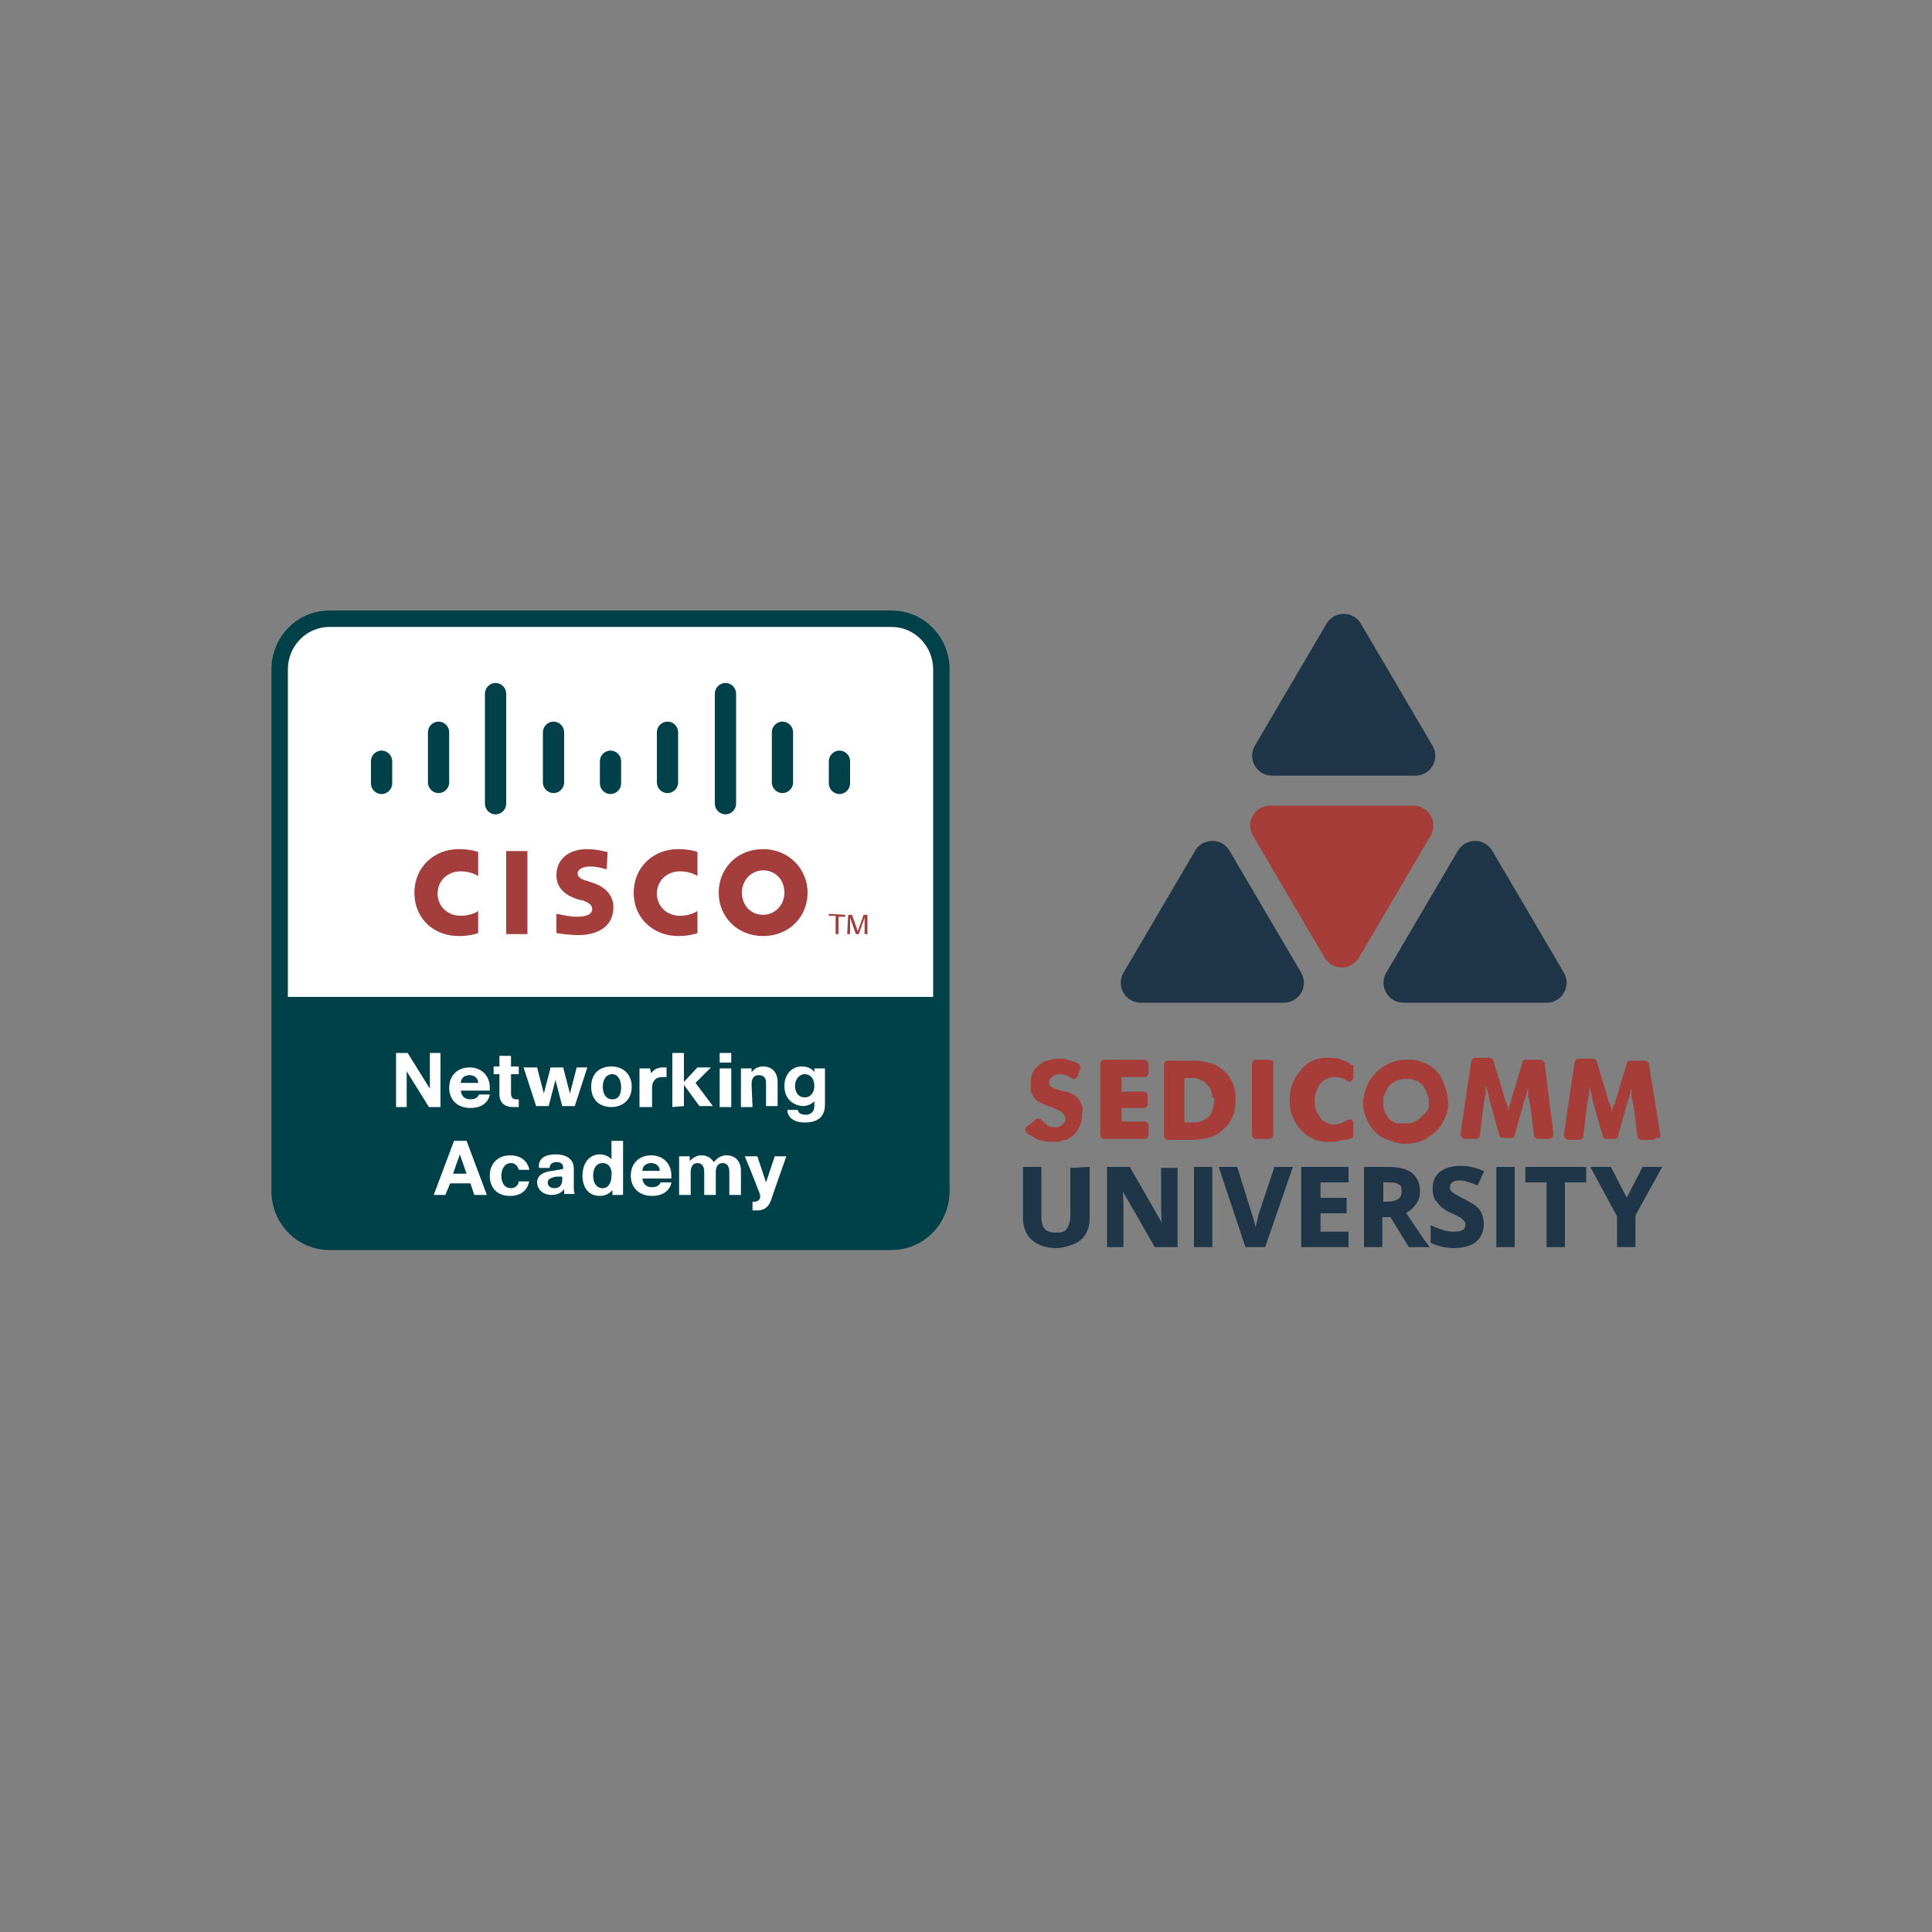 <?xml version="1.0" encoding="utf-8"?>
<!-- Generator: Adobe Illustrator 21.0.0, SVG Export Plug-In . SVG Version: 6.00 Build 0)  -->
<svg version="1.1" id="Layer_1" xmlns="http://www.w3.org/2000/svg" xmlns:xlink="http://www.w3.org/1999/xlink" x="0px" y="0px"
	 viewBox="0 0 200 200" style="enable-background:new 0 0 200 200;" xml:space="preserve">
<rect x="0" y="0" width="200" height="200" fill="#808080" stroke="none"/>
<style type="text/css">
	.st0{fill:#1F3648;stroke:#1F3648;stroke-width:0.2;stroke-miterlimit:10;}
	.st1{fill:#A63D38;}
	.st2{fill:#1F3648;}
	.st3{fill:#004049;}
	.st4{fill:#FFFFFF;}
	.st5{fill:#A43E3D;}
</style>
<g>
	<g>
		<g>
			<path class="st0" d="M112.7,120.9v5.2c0,0.6-0.1,1.1-0.4,1.6c-0.3,0.5-0.7,0.8-1.2,1s-1.1,0.4-1.8,0.4c-1,0-1.8-0.3-2.4-0.8
				s-0.9-1.3-0.9-2.2v-5.2h1.7v5c0,0.6,0.1,1.1,0.4,1.4s0.7,0.4,1.2,0.4c0.6,0,1-0.1,1.2-0.4s0.4-0.8,0.4-1.4V121L112.7,120.9
				L112.7,120.9z"/>
			<path class="st0" d="M121.8,129h-2.2l-3.5-6.1l0,0c0.1,1.1,0.1,1.9,0.1,2.3v3.8h-1.5v-8.1h2.2l3.5,6.1l0,0
				c-0.1-1.1-0.1-1.8-0.1-2.2V121h1.5V129z"/>
			<path class="st0" d="M123.7,129v-8.1h1.7v8.1H123.7z"/>
			<path class="st0" d="M132,120.9h1.7l-2.8,8.1H129l-2.7-8.1h1.7l1.5,4.8c0.1,0.3,0.2,0.6,0.3,1s0.1,0.6,0.2,0.8
				c0-0.3,0.2-0.9,0.4-1.8L132,120.9z"/>
			<path class="st0" d="M139.5,129h-4.7v-8.1h4.7v1.4h-2.9v1.8h2.7v1.4h-2.7v2.1h2.9V129z"/>
			<path class="st0" d="M143,125.9v3.1h-1.7v-8.1h2.4c1.1,0,1.9,0.2,2.4,0.6s0.8,1,0.8,1.8c0,0.5-0.1,0.9-0.4,1.3
				c-0.3,0.4-0.6,0.7-1.1,0.9c1.2,1.8,2,3,2.4,3.5h-1.9l-1.9-3.1C144,125.9,143,125.9,143,125.9z M143,124.5h0.6
				c0.5,0,0.9-0.1,1.2-0.3c0.3-0.2,0.4-0.5,0.4-0.9s-0.1-0.7-0.4-0.8c-0.3-0.2-0.7-0.2-1.2-0.2h-0.5v2.2
				C143.1,124.5,143,124.5,143,124.5z"/>
			<path class="st0" d="M153.5,126.8c0,0.7-0.3,1.3-0.8,1.7c-0.5,0.4-1.3,0.6-2.2,0.6s-1.6-0.2-2.3-0.5V127c0.5,0.2,1,0.4,1.4,0.5
				s0.7,0.1,1,0.1c0.4,0,0.7-0.1,0.9-0.2s0.3-0.4,0.3-0.6s0-0.3-0.1-0.4s-0.2-0.2-0.4-0.4c-0.2-0.1-0.5-0.3-1-0.5s-0.9-0.5-1.1-0.7
				c-0.2-0.2-0.4-0.5-0.6-0.7c-0.1-0.3-0.2-0.6-0.2-1c0-0.7,0.2-1.3,0.7-1.7c0.5-0.4,1.2-0.6,2-0.6c0.4,0,0.8,0,1.2,0.1
				s0.8,0.2,1.2,0.4l-0.6,1.3c-0.4-0.2-0.8-0.3-1.1-0.4s-0.6-0.1-0.8-0.1c-0.3,0-0.6,0.1-0.7,0.2c-0.2,0.2-0.3,0.3-0.3,0.6
				c0,0.2,0,0.3,0.1,0.4s0.2,0.2,0.3,0.3c0.2,0.1,0.5,0.3,1.1,0.6c0.8,0.4,1.3,0.7,1.6,1.1C153.4,125.8,153.5,126.2,153.5,126.8z"/>
			<path class="st0" d="M155,129v-8.1h1.7v8.1H155z"/>
			<path class="st0" d="M161.9,129h-1.7v-6.7H158v-1.4h6.1v1.4h-2.2L161.9,129L161.9,129z"/>
			<path class="st0" d="M168.4,124.2l1.7-3.3h1.8l-2.7,4.9v3.2h-1.7v-3.1l-2.7-5h1.9L168.4,124.2z"/>
		</g>
		<g>
			<g>
				<g>
					<g>
						<path class="st1" d="M111.8,114c-0.2-0.4-0.6-0.7-1.1-0.9l0,0c-0.1,0-0.2-0.1-0.4-0.1s-0.3-0.1-0.5-0.1
							c-0.2-0.1-0.4-0.1-0.6-0.2s-0.3-0.1-0.4-0.2c-0.1,0-0.1-0.1-0.1-0.1l-0.1-0.1c0,0,0,0,0-0.1c0,0,0,0,0-0.1V112
							c0-0.2,0.1-0.3,0.3-0.5s0.4-0.2,0.6-0.3h0.1h0.1c0.3,0,0.6,0.1,0.9,0.2c0.1,0.1,0.2,0.1,0.3,0.2c0.1,0,0.1,0.1,0.2,0.1h0.1
							c0.1,0,0.2-0.1,0.3-0.2l0.3-0.8c0.1-0.2,0-0.5-0.2-0.6s-0.3-0.2-0.5-0.2c-0.3-0.1-0.6-0.2-0.9-0.3l0,0c-0.1,0-0.2,0-0.4,0
							c-0.1,0-0.2,0-0.3,0c-0.5,0-0.9,0.1-1.4,0.3c-0.4,0.2-0.8,0.5-1.1,1c-0.1,0.1-0.2,0.3-0.2,0.5c-0.1,0.2-0.1,0.3-0.1,0.5
							c0,0.1,0,0.1,0,0.2s0,0.1,0,0.2v0.1v0.1c0,0.1,0,0.2,0,0.3c0,0.1,0,0.2,0.1,0.3l0,0c0.1,0.4,0.4,0.8,0.8,1s0.8,0.4,1.2,0.5
							l0,0l0,0l0,0c0.1,0,0.2,0,0.2,0.1c0.1,0,0.2,0.1,0.3,0.1c0.2,0.1,0.5,0.2,0.7,0.4c0.2,0.2,0.3,0.4,0.3,0.6
							c0,0.1,0,0.3-0.1,0.3l0,0v0.1c-0.1,0.1-0.2,0.2-0.3,0.3c-0.1,0.1-0.3,0.1-0.4,0.2l0,0c0,0-0.1,0-0.2,0h-0.1
							c-0.4,0-0.7-0.1-1-0.4c-0.1-0.1-0.3-0.2-0.4-0.4c-0.1-0.1-0.2-0.1-0.3-0.1c0,0,0,0-0.1,0s-0.2,0.1-0.3,0.2l-0.9,0.7
							c-0.1,0.2-0.1,0.4,0.1,0.6c0.3,0.2,0.7,0.4,1,0.6c0.5,0.2,1,0.3,1.5,0.3l0,0h0.1h0.1c0.1,0,0.2,0,0.4,0c0.1,0,0.3,0,0.4-0.1
							l0,0c0.2,0,0.3-0.1,0.5-0.1s0.3-0.1,0.4-0.2l0,0c0.4-0.2,0.7-0.5,0.9-0.9s0.4-0.8,0.4-1.3l0,0v-0.1c0-0.1,0-0.1,0-0.2l0,0l0,0
							l0,0C112.2,114.8,112,114.4,111.8,114z"/>
					</g>
					<g>
						<path class="st1" d="M118.5,109.7h-4.2c-0.2,0-0.4,0.2-0.4,0.4v7.4c0,0.2,0.2,0.4,0.4,0.4h4.2c0.2,0,0.4-0.2,0.4-0.4v-1
							c0-0.2-0.2-0.4-0.4-0.4h-2.4v-1.4h2.3c0.2,0,0.4-0.2,0.4-0.4v-0.9c0-0.2-0.2-0.4-0.4-0.4h-2.3v-1.5h2.4c0.2,0,0.4-0.2,0.4-0.4
							v-0.9C118.9,109.9,118.7,109.7,118.5,109.7z"/>
					</g>
					<g>
						<path class="st1" d="M127.5,111.9c-0.3-0.6-0.7-1-1.1-1.3s-0.8-0.5-1.3-0.6s-0.9-0.2-1.4-0.2c-0.1,0-0.3,0-0.4,0h-0.4h-2
							c-0.2,0-0.4,0.2-0.4,0.4v7.4c0,0.2,0.2,0.4,0.4,0.4h1.8h0.4c0.1,0,0.3,0,0.4,0c0.5,0,1-0.1,1.5-0.2s0.9-0.3,1.3-0.6l0,0
							c0.5-0.4,0.9-0.8,1.2-1.4s0.4-1.2,0.4-1.8l0,0v-0.1v-0.1v-0.2c0-0.1,0-0.1,0-0.2C127.9,113,127.8,112.4,127.5,111.9z
							 M125.7,113.8L125.7,113.8c0,0.5-0.1,0.8-0.2,1.2c-0.1,0.3-0.3,0.6-0.6,0.8c-0.2,0.1-0.4,0.2-0.6,0.3
							c-0.2,0.1-0.4,0.1-0.7,0.1l0,0c-0.1,0-0.2,0-0.3,0s-0.2,0-0.3,0h-0.1c0,0,0,0-0.1,0l0,0h-0.1h-0.1v-4.6h0.6h0.1h0.1
							c0.2,0,0.5,0,0.7,0.1s0.4,0.2,0.6,0.3l0,0c0.2,0.2,0.4,0.4,0.6,0.7c0.1,0.3,0.2,0.6,0.2,0.9
							C125.7,113.7,125.7,113.7,125.7,113.8L125.7,113.8z"/>
					</g>
					<g>
						<path class="st1" d="M131.4,109.7H130c-0.2,0-0.4,0.2-0.4,0.4v7.4c0,0.2,0.2,0.4,0.4,0.4h1.4c0.2,0,0.4-0.2,0.4-0.4v-7.4
							C131.9,109.9,131.7,109.7,131.4,109.7z"/>
					</g>
					<g>
						<path class="st1" d="M139.4,109.9c-0.3-0.1-0.5-0.2-0.8-0.3c-0.4-0.1-0.8-0.1-1.1-0.1h-0.1h-0.1h-0.1h-0.1l0,0
							c-1.1,0.1-2,0.6-2.6,1.5c-0.7,0.8-1,1.8-1,2.9s0.3,2,1,2.9c0.7,0.8,1.5,1.3,2.6,1.4c0.1,0,0.1,0,0.2,0c0,0,0.1,0,0.2,0h0.2
							h0.2c0.2,0,0.5,0,0.7-0.1c0.2,0,0.5-0.1,0.7-0.1l0,0c0.1,0,0.2-0.1,0.4-0.1c0,0,0,0,0.1,0c0.2-0.1,0.3-0.2,0.3-0.4v-1.2
							c0-0.2-0.1-0.3-0.2-0.4c-0.1,0-0.1,0-0.2,0c-0.1,0-0.2,0-0.3,0.1c-0.1,0-0.1,0.1-0.2,0.1c-0.3,0.2-0.7,0.3-1,0.3
							c-0.1,0-0.2,0-0.3,0s-0.2,0-0.3-0.1c-0.5-0.1-0.9-0.4-1.1-0.9c-0.3-0.4-0.4-0.9-0.4-1.4v-0.1v-0.1c0-0.5,0.2-1,0.5-1.5
							s0.8-0.7,1.4-0.8h0.2c0.4,0,0.8,0.1,1.1,0.3c0.1,0,0.1,0.1,0.2,0.1c0.1,0.1,0.2,0.1,0.2,0.1c0.1,0,0.1,0,0.2-0.1
							c0.1-0.1,0.2-0.2,0.2-0.4v-1.2C139.7,110.2,139.6,110,139.4,109.9z"/>
					</g>
					<g>
						<path class="st1" d="M148,110.3c-0.3-0.2-0.6-0.3-0.9-0.4c-0.3-0.1-0.6-0.2-0.9-0.2l0,0h-0.1h-0.2c-0.1,0-0.2,0-0.3,0
							c-0.8,0-1.5,0.2-2.2,0.6s-1.3,1-1.7,1.7c-0.1,0.2-0.2,0.4-0.3,0.7c-0.1,0.2-0.1,0.5-0.2,0.7c0,0.1,0,0.2-0.1,0.4
							c0,0.1,0,0.2,0,0.3c0,0.8,0.2,1.5,0.6,2.2c0.4,0.7,1,1.3,1.7,1.6c0.3,0.1,0.6,0.2,0.8,0.3c0.3,0.1,0.6,0.1,0.9,0.2l0,0
							c0.1,0,0.1,0,0.2,0c0.1,0,0.1,0,0.2,0c0.9,0,1.7-0.2,2.4-0.7c0.8-0.5,1.3-1.1,1.7-2l0,0c0.1-0.2,0.1-0.3,0.2-0.5
							c0-0.2,0.1-0.4,0.1-0.5s0-0.2,0-0.3c0-0.1,0-0.2,0-0.3c0-0.7-0.2-1.4-0.5-2.1C149.1,111.2,148.6,110.7,148,110.3z
							 M146.8,115.9c-0.4,0.3-0.8,0.4-1.3,0.4c-0.1,0-0.1,0-0.2,0c-0.1,0-0.1,0-0.2,0l0,0c-0.1,0-0.1,0-0.2,0c-0.1,0-0.1,0-0.2,0
							l0,0c-0.5-0.1-0.9-0.4-1.1-0.8c-0.3-0.4-0.4-0.8-0.4-1.2c0,0,0,0,0-0.1c0,0,0,0,0-0.1V114c0-0.1,0-0.1,0-0.2s0-0.1,0-0.2
							s0-0.2,0.1-0.2c0-0.1,0-0.1,0.1-0.2c0,0,0,0,0-0.1l0,0l0,0l0,0c0.2-0.4,0.4-0.8,0.8-1c0.4-0.3,0.8-0.4,1.3-0.4
							c0.1,0,0.2,0,0.3,0s0.2,0,0.3,0s0.2,0.1,0.3,0.1s0.2,0.1,0.3,0.1c0.3,0.2,0.6,0.4,0.8,0.8c0.2,0.3,0.3,0.7,0.4,1
							c0,0.1,0,0.1,0,0.1v0.1c0,0,0,0.1,0,0.2s0,0.1,0,0.2l0,0c0,0.1,0,0.2,0,0.3c0,0.1,0,0.2-0.1,0.3
							C147.5,115.3,147.2,115.6,146.8,115.9z"/>
					</g>
					<g>
						<path class="st1" d="M159.9,110.1c0-0.2-0.2-0.4-0.4-0.4H158c-0.2,0-0.4,0.1-0.4,0.3l-1.2,4c0,0.1,0,0.2-0.1,0.2v0.2l0,0
							c0,0.1-0.1,0.2-0.1,0.3c0,0.1,0,0.2-0.1,0.3c0-0.1,0-0.2,0-0.3c0-0.1,0-0.2-0.1-0.3c0-0.1,0-0.2-0.1-0.3
							c0-0.1-0.1-0.2-0.1-0.3l0,0l-1.2-4c-0.1-0.2-0.2-0.3-0.4-0.3h-1.5c-0.2,0-0.4,0.2-0.4,0.4l-1.1,7.4c0,0.1,0,0.3,0.1,0.4
							s0.2,0.2,0.3,0.2h1.2c0.2,0,0.4-0.2,0.4-0.4l0.4-3.2l0,0c0-0.2,0-0.3,0.1-0.5c0-0.2,0-0.3,0.1-0.5c0-0.2,0-0.3,0-0.5
							c0-0.1,0-0.3,0-0.5c0,0.1,0,0.2,0.1,0.3c0,0.1,0,0.2,0.1,0.3l0,0c0,0.2,0.1,0.3,0.1,0.5s0.1,0.3,0.1,0.5l1,3.6
							c0.1,0.2,0.2,0.3,0.4,0.3h0.8c0.2,0,0.4-0.1,0.4-0.3l1-3.6c0.1-0.2,0.1-0.4,0.2-0.5c0-0.2,0.1-0.3,0.1-0.5
							c0-0.1,0-0.2,0.1-0.3c0-0.1,0-0.2,0-0.3c0,0.2,0,0.3,0,0.5c0,0.1,0,0.3,0,0.5l0,0c0,0.2,0,0.3,0.1,0.5c0,0.1,0,0.3,0.1,0.5
							l0.4,3.2c0,0.2,0.2,0.4,0.4,0.4h1.2c0.1,0,0.3-0.1,0.3-0.2c0.1-0.1,0.1-0.2,0.1-0.4L159.9,110.1z"/>
					</g>
					<g>
						<path class="st1" d="M171.9,117.6l-1.2-7.4c0-0.2-0.2-0.4-0.4-0.4h-1.5c-0.2,0-0.4,0.1-0.4,0.3l-1.2,4c0,0.1,0,0.2-0.1,0.2
							l-0.1,0.2c0,0.1-0.1,0.2-0.1,0.3c0,0.1,0,0.2-0.1,0.3c0-0.1,0-0.2,0-0.3c0-0.1,0-0.2-0.1-0.3c0-0.1,0-0.2-0.1-0.3
							c0-0.1-0.1-0.2-0.1-0.3l0,0l-1.2-4c-0.1-0.2-0.2-0.3-0.4-0.3h-1.5c-0.2,0-0.4,0.2-0.4,0.4l-1.1,7.4c0,0.1,0,0.3,0.1,0.4
							s0.2,0.2,0.3,0.2h1.2c0.2,0,0.4-0.2,0.4-0.4l0.4-3.2l0,0c0-0.2,0-0.3,0.1-0.5c0-0.2,0-0.3,0.1-0.5c0-0.2,0-0.3,0-0.5
							c0-0.1,0-0.3,0-0.5c0,0.1,0,0.2,0.1,0.3c0,0.1,0,0.2,0.1,0.3l0,0c0,0.2,0.1,0.3,0.1,0.5s0.1,0.3,0.1,0.5l1,3.6
							c0.1,0.2,0.2,0.3,0.4,0.3h0.8c0.2,0,0.4-0.1,0.4-0.3l1-3.6c0.1-0.2,0.1-0.4,0.2-0.5c0-0.2,0.1-0.3,0.1-0.5
							c0-0.1,0-0.2,0.1-0.3c0-0.1,0-0.2,0-0.3c0,0.2,0,0.3,0,0.5c0,0.1,0,0.3,0,0.5l0,0c0,0.2,0,0.3,0.1,0.5c0,0.2,0,0.3,0.1,0.5
							l0.4,3.2c0,0.2,0.2,0.4,0.4,0.4h1.2c0.1,0,0.3-0.1,0.3-0.2C171.9,117.8,171.9,117.7,171.9,117.6z"/>
					</g>
				</g>
			</g>
		</g>
		<g>
			<g>
				<g>
					<path class="st2" d="M139,80.3h-7.3c-1.6,0-2.6-1.7-1.8-3.1l3.7-6.3l3.7-6.3c0.8-1.4,2.8-1.4,3.6,0l3.7,6.3l3.7,6.3
						c0.8,1.4-0.2,3.1-1.8,3.1H139z"/>
				</g>
				<g>
					<g>
						<path class="st2" d="M125.4,103.8h-7.3c-1.6,0-2.6-1.7-1.8-3.1l3.7-6.3l3.7-6.3c0.8-1.4,2.8-1.4,3.6,0l3.7,6.3l3.7,6.3
							c0.8,1.4-0.2,3.1-1.8,3.1H125.4z"/>
					</g>
					<g>
						<path class="st2" d="M152.6,103.8h-7.3c-1.6,0-2.6-1.7-1.8-3.1l3.7-6.3l3.7-6.3c0.8-1.4,2.8-1.4,3.6,0l3.7,6.3l3.7,6.3
							c0.8,1.4-0.2,3.1-1.8,3.1H152.6z"/>
					</g>
				</g>
			</g>
			<g>
				<path class="st1" d="M139,83.4h7.3c1.6,0,2.6,1.7,1.8,3.1l-3.7,6.3l-3.7,6.3c-0.8,1.4-2.8,1.4-3.6,0l-3.7-6.3l-3.7-6.3
					c-0.8-1.4,0.2-3.1,1.8-3.1C131.5,83.4,139,83.4,139,83.4z"/>
			</g>
		</g>
	</g>
	<g>
		<g>
			<g>
				<g>
					<path class="st3" d="M34.1,63.2c-3.3,0-6,2.7-6,6.1v54c0,3.4,2.7,6.1,6,6.1h58.2c3.3,0,6-2.7,6-6.1v-54c0-3.4-2.7-6.1-6-6.1
						C92.3,63.2,34.1,63.2,34.1,63.2z"/>
					<path class="st4" d="M29.8,103.2V69.3c0-2.4,1.9-4.4,4.3-4.4h58.2c2.4,0,4.3,2,4.3,4.4v33.9H29.8z"/>
				</g>
				<g>
					<g>
						<path class="st3" d="M40.6,81.1c0,0.6-0.5,1.1-1.1,1.1s-1.1-0.5-1.1-1.1v-2.3c0-0.6,0.5-1.1,1.1-1.1s1.1,0.5,1.1,1.1V81.1z
							 M46.5,75.8c0-0.6-0.5-1.1-1.1-1.1s-1.1,0.5-1.1,1.1V81c0,0.6,0.5,1.1,1.1,1.1s1.1-0.5,1.1-1.1V75.8z M52.4,71.8
							c0-0.6-0.5-1.1-1.1-1.1s-1.1,0.5-1.1,1.1v11.4c0,0.6,0.5,1.1,1.1,1.1s1.1-0.5,1.1-1.1C52.4,83.2,52.4,71.8,52.4,71.8z
							 M58.4,75.8c0-0.6-0.5-1.1-1.1-1.1s-1.1,0.5-1.1,1.1V81c0,0.6,0.5,1.1,1.1,1.1s1.1-0.5,1.1-1.1C58.4,81,58.4,75.8,58.4,75.8z
							 M64.3,78.8c0-0.6-0.5-1.1-1.1-1.1s-1.1,0.5-1.1,1.1v2.3c0,0.6,0.5,1.1,1.1,1.1s1.1-0.5,1.1-1.1V78.8z M70.2,75.8
							c0-0.6-0.5-1.1-1.1-1.1S68,75.2,68,75.8V81c0,0.6,0.5,1.1,1.1,1.1s1.1-0.5,1.1-1.1V75.8z M76.2,71.8c0-0.6-0.5-1.1-1.1-1.1
							S74,71.2,74,71.8v11.4c0,0.6,0.5,1.1,1.1,1.1s1.1-0.5,1.1-1.1V71.8z M82.1,75.8c0-0.6-0.5-1.1-1.1-1.1s-1.1,0.5-1.1,1.1V81
							c0,0.6,0.5,1.1,1.1,1.1s1.1-0.5,1.1-1.1V75.8z M88,78.8c0-0.6-0.5-1.1-1.1-1.1s-1.1,0.5-1.1,1.1v2.3c0,0.6,0.5,1.1,1.1,1.1
							s1.1-0.5,1.1-1.1V78.8z"/>
						<path class="st5" d="M54.6,96.7h-2.2v-8.6h2.2V96.7z M72.2,88.2c-0.2-0.1-1-0.3-2-0.3c-2.6,0-4.6,1.9-4.6,4.5
							c0,2.8,2.2,4.5,4.6,4.5c1,0,1.7-0.2,2-0.3v-2.3c-0.1,0.1-0.8,0.5-1.8,0.5c-1.4,0-2.4-1-2.4-2.3s1-2.3,2.4-2.3
							c1,0,1.7,0.4,1.8,0.5V88.2z M49.5,88.2c-0.2-0.1-1-0.3-2-0.3c-2.6,0-4.6,1.9-4.6,4.5c0,2.8,2.1,4.5,4.6,4.5c1,0,1.7-0.2,2-0.3
							v-2.3c-0.1,0.1-0.8,0.5-1.8,0.5c-1.4,0-2.4-1-2.4-2.3s1-2.3,2.4-2.3c1,0,1.7,0.4,1.8,0.5V88.2z M79,87.9c-2.7,0-4.6,2-4.6,4.5
							s1.9,4.5,4.6,4.5s4.6-2,4.6-4.5S81.6,87.9,79,87.9z M81.2,92.4c0,1.3-1,2.3-2.2,2.3c-1.3,0-2.2-1-2.2-2.3s1-2.3,2.2-2.3
							C80.3,90.1,81.2,91.1,81.2,92.4z M62.9,88.2c-0.1,0-1.1-0.3-2.1-0.3c-2,0-3.2,1.1-3.2,2.7c0,1.4,1,2.1,2.2,2.5
							c0.1,0,0.3,0.1,0.5,0.1c0.5,0.2,1,0.4,1,0.9s-0.5,0.8-1.6,0.8c-0.9,0-1.9-0.3-2.1-0.3v2c0.1,0,1.2,0.2,2.3,0.2
							c1.7,0,3.6-0.7,3.6-2.9c0-1-0.6-2-2.1-2.5l-0.6-0.2c-0.4-0.1-1-0.3-1-0.8c0-0.4,0.5-0.7,1.3-0.7s1.7,0.3,1.7,0.3L62.9,88.2
							L62.9,88.2z M85.8,94.6v0.2h0.7v1.9h0.3v-1.8h0.7v-0.2L85.8,94.6L85.8,94.6z M87.7,96.7H88V95l0,0l0.6,1.7h0.3l0.6-1.7l0,0
							v1.7h0.3v-2h-0.4l-0.6,1.7l0,0l-0.6-1.7h-0.4L87.7,96.7L87.7,96.7z"/>
					</g>
				</g>
			</g>
			<path class="st4" d="M48.3,118.1l2.1,5.6h-1.3l-0.4-1.2h-2.1l-0.5,1.2h-1.2l2.1-5.6H48.3z M48.3,121.5l-0.7-2l0,0l-0.7,2H48.3z
				 M54.8,122.2c-0.1,0.6-0.5,1.6-2,1.6c-1.3,0-2.1-0.8-2.1-2.1c0-1.3,0.9-2.1,2.1-2.1c1.4,0,1.9,0.9,2,1.5h-1.1
				c-0.1-0.4-0.4-0.7-0.8-0.7c-0.7,0-1,0.7-1,1.3c0,0.7,0.3,1.3,1,1.3c0.5,0,0.8-0.4,0.8-0.7h1.1V122.2z M57.5,119.5
				c1.3,0,1.9,0.6,1.9,1.5c0,0.5,0,1.2,0,1.7c0,0.4,0,0.7,0.1,0.9c-0.1,0-1,0-1.1,0c0-0.1,0-0.4,0-0.5l0,0c-0.1,0.1-0.4,0.6-1.3,0.6
				c-1,0-1.5-0.7-1.5-1.3c0-0.7,0.6-1.1,1.6-1.2c0,0,0.7-0.1,1.1-0.2c0-0.1,0-0.1,0-0.1c0-0.3-0.1-0.6-0.7-0.6
				c-0.5,0-0.7,0.3-0.7,0.6c0,0-0.3,0-1.1,0C55.7,120.3,56,119.5,57.5,119.5z M57.6,121.8c-0.6,0.1-0.9,0.3-0.9,0.6
				c0,0.3,0.2,0.6,0.7,0.6c0.6,0,0.8-0.4,0.8-0.9c0,0,0-0.1,0-0.3C58,121.8,57.6,121.8,57.6,121.8z M62.1,119.5
				c0.7,0,1.1,0.4,1.2,0.5l0,0v-1.9h1.2c0,3.7,0,4.3,0,4.3c0,0.6,0,1.2,0,1.3c0,0-0.1,0-1.1,0v-0.5l0,0c-0.1,0.1-0.5,0.6-1.3,0.6
				c-1.2,0-1.8-0.9-1.8-2.1C60.3,120.4,61,119.5,62.1,119.5z M62.4,120.4c-0.7,0-1,0.6-1,1.3c0,0.7,0.3,1.3,1,1.3
				c0.6,0,0.9-0.6,0.9-1.3C63.4,121.1,63.1,120.4,62.4,120.4z M66.5,121.9c0,0.4,0.2,1,1,1c0.6,0,0.8-0.3,0.9-0.5h1.1
				c0,0.2-0.3,1.4-2,1.4c-1.3,0-2.2-0.8-2.2-2.1c0-1.3,0.9-2.1,2.1-2.1s2.1,0.8,2.1,2.1c0,0.1,0,0.2,0,0.3h-3
				C66.5,122,66.5,121.9,66.5,121.9z M68.3,121.2c0-0.4-0.3-0.8-0.9-0.8s-0.9,0.4-0.9,0.8H68.3z M75.5,121.3c0-0.5-0.2-0.9-0.7-0.9
				c-0.4,0-0.7,0.3-0.7,0.9v2.4h-1.2c0-1.7,0-2.4,0-2.4c0-0.5-0.2-0.9-0.7-0.9c-0.4,0-0.7,0.3-0.7,0.9v2.4h-1.2c0-2.7,0-3,0-3
				c0-0.3,0-1,0-1s0.1,0,1.1,0v0.5l0,0c0.1-0.1,0.5-0.6,1.2-0.6c0.9,0,1.2,0.6,1.3,0.7l0,0c0.1-0.1,0.5-0.7,1.3-0.7
				c1,0,1.5,0.7,1.5,1.6c0,0,0,1,0,2.5h-1.2C75.5,122,75.5,121.3,75.5,121.3z M80,123.7c-0.2,0.6-0.4,1.6-1.6,1.6
				c-0.2,0-0.4,0-0.5,0v-0.9c0,0,0.1,0,0.2,0c0.4,0,0.6-0.3,0.6-0.5s-0.1-0.5-0.2-0.7c0,0-0.4-1.1-1.4-3.5h1.3l0.9,2.7l0,0l0.9-2.7
				h1.2C80.2,123.1,80,123.7,80,123.7z M42.2,109l2.3,3.7l0,0V109h1.1v5.6h-1.2l-2.3-3.7l0,0v3.7H41V109H42.2z M47.7,112.8
				c0,0.4,0.2,1,1,1c0.6,0,0.8-0.3,0.9-0.5h1.1c0,0.2-0.3,1.4-2,1.4c-1.3,0-2.2-0.8-2.2-2.1c0-1.3,0.9-2.1,2.1-2.1s2.1,0.8,2.1,2.1
				c0,0.1,0,0.2,0,0.3h-3C47.7,112.9,47.7,112.8,47.7,112.8z M49.5,112.1c0-0.4-0.3-0.8-0.9-0.8s-0.9,0.4-0.9,0.8H49.5z M53.7,113.8
				c0,0.1,0,0.7,0,0.8c0,0-0.3,0-0.6,0c-1,0-1.4-0.6-1.4-1.3c0-0.1,0-2,0-2.1h-0.6v-0.8h0.6v-1.1h1.2v1.1h0.8v0.8h-0.8
				c0,0.1,0,1.9,0,2c0,0.4,0.2,0.6,0.5,0.6C53.5,113.8,53.6,113.8,53.7,113.8z M55.6,110.5l0.7,2.7l0,0l0.7-2.7h1.3l0.7,2.7l0,0
				l0.7-2.7h1.1l-1.3,4h-1.3l-0.7-2.7l0,0l-0.7,2.7h-1.3l-1.3-4H55.6z M63.3,110.4c1.2,0,2.1,0.8,2.1,2.1c0,1.3-0.9,2.1-2.1,2.1
				c-1.3,0-2.1-0.8-2.1-2.1S62,110.4,63.3,110.4z M62.4,112.5c0,0.7,0.3,1.3,1,1.3c0.7,0,0.9-0.6,0.9-1.3c0-0.6-0.3-1.3-0.9-1.3
				C62.6,111.2,62.4,112,62.4,112.5z M67.4,111.1c0.1-0.1,0.4-0.6,1.2-0.6c0.2,0,0.3,0,0.4,0c0,0.1,0,1,0,1s-0.3,0-0.5,0
				c-0.6,0-1,0.4-1,1.1c0,0,0,0.4,0,2h-1.3c0-2.4,0-2.8,0-2.8c0-0.6,0-1.1,0-1.2c0,0,0.1,0,1.1,0L67.4,111.1
				C67.3,111.1,67.4,111.1,67.4,111.1z M69.6,114.6V109h1.2v3l1.4-1.5h1.4l-1.6,1.6l1.8,2.4h-1.4l-1.6-2.2v2.2L69.6,114.6
				L69.6,114.6z M75.7,110h-1.2v-1h1.2V110z M74.5,114.6v-4h1.2v4H74.5z M77.9,114.6h-1.2c0-2.7,0-3,0-3c0-0.3,0-0.9,0-1
				c0,0,0.1,0,1.1,0v0.4l0,0c0.1-0.1,0.4-0.6,1.2-0.6c1,0,1.5,0.7,1.5,1.6c0,0,0,1,0,2.5h-1.2c0-1.7,0-2.4,0-2.4
				c0-0.5-0.2-0.8-0.8-0.8c-0.4,0-0.7,0.3-0.7,0.9L77.9,114.6L77.9,114.6z M81.2,112.4c0-1.1,0.7-2,1.8-2c0.8,0,1.2,0.4,1.3,0.6l0,0
				v-0.4c0.9,0,0.9,0,1.1,0c0,0.1,0,0.8,0,1.3c0,0.8,0,1.8,0,2.4c0,1.1-0.5,1.9-2.1,1.9c-1.3,0-1.8-0.7-1.8-1.3c0.3,0,0.8,0,1.1,0
				c0,0.2,0.2,0.5,0.8,0.5c0.6,0,0.9-0.4,0.9-0.9c0,0,0-0.3,0-0.5l0,0c-0.1,0.1-0.5,0.5-1.2,0.5C82,114.4,81.2,113.7,81.2,112.4z
				 M84.3,112.4c0-0.6-0.3-1.2-1-1.2c-0.6,0-1,0.6-1,1.2s0.3,1.2,1,1.2C84,113.6,84.3,113,84.3,112.4z"/>
		</g>
	</g>
</g>
</svg>

